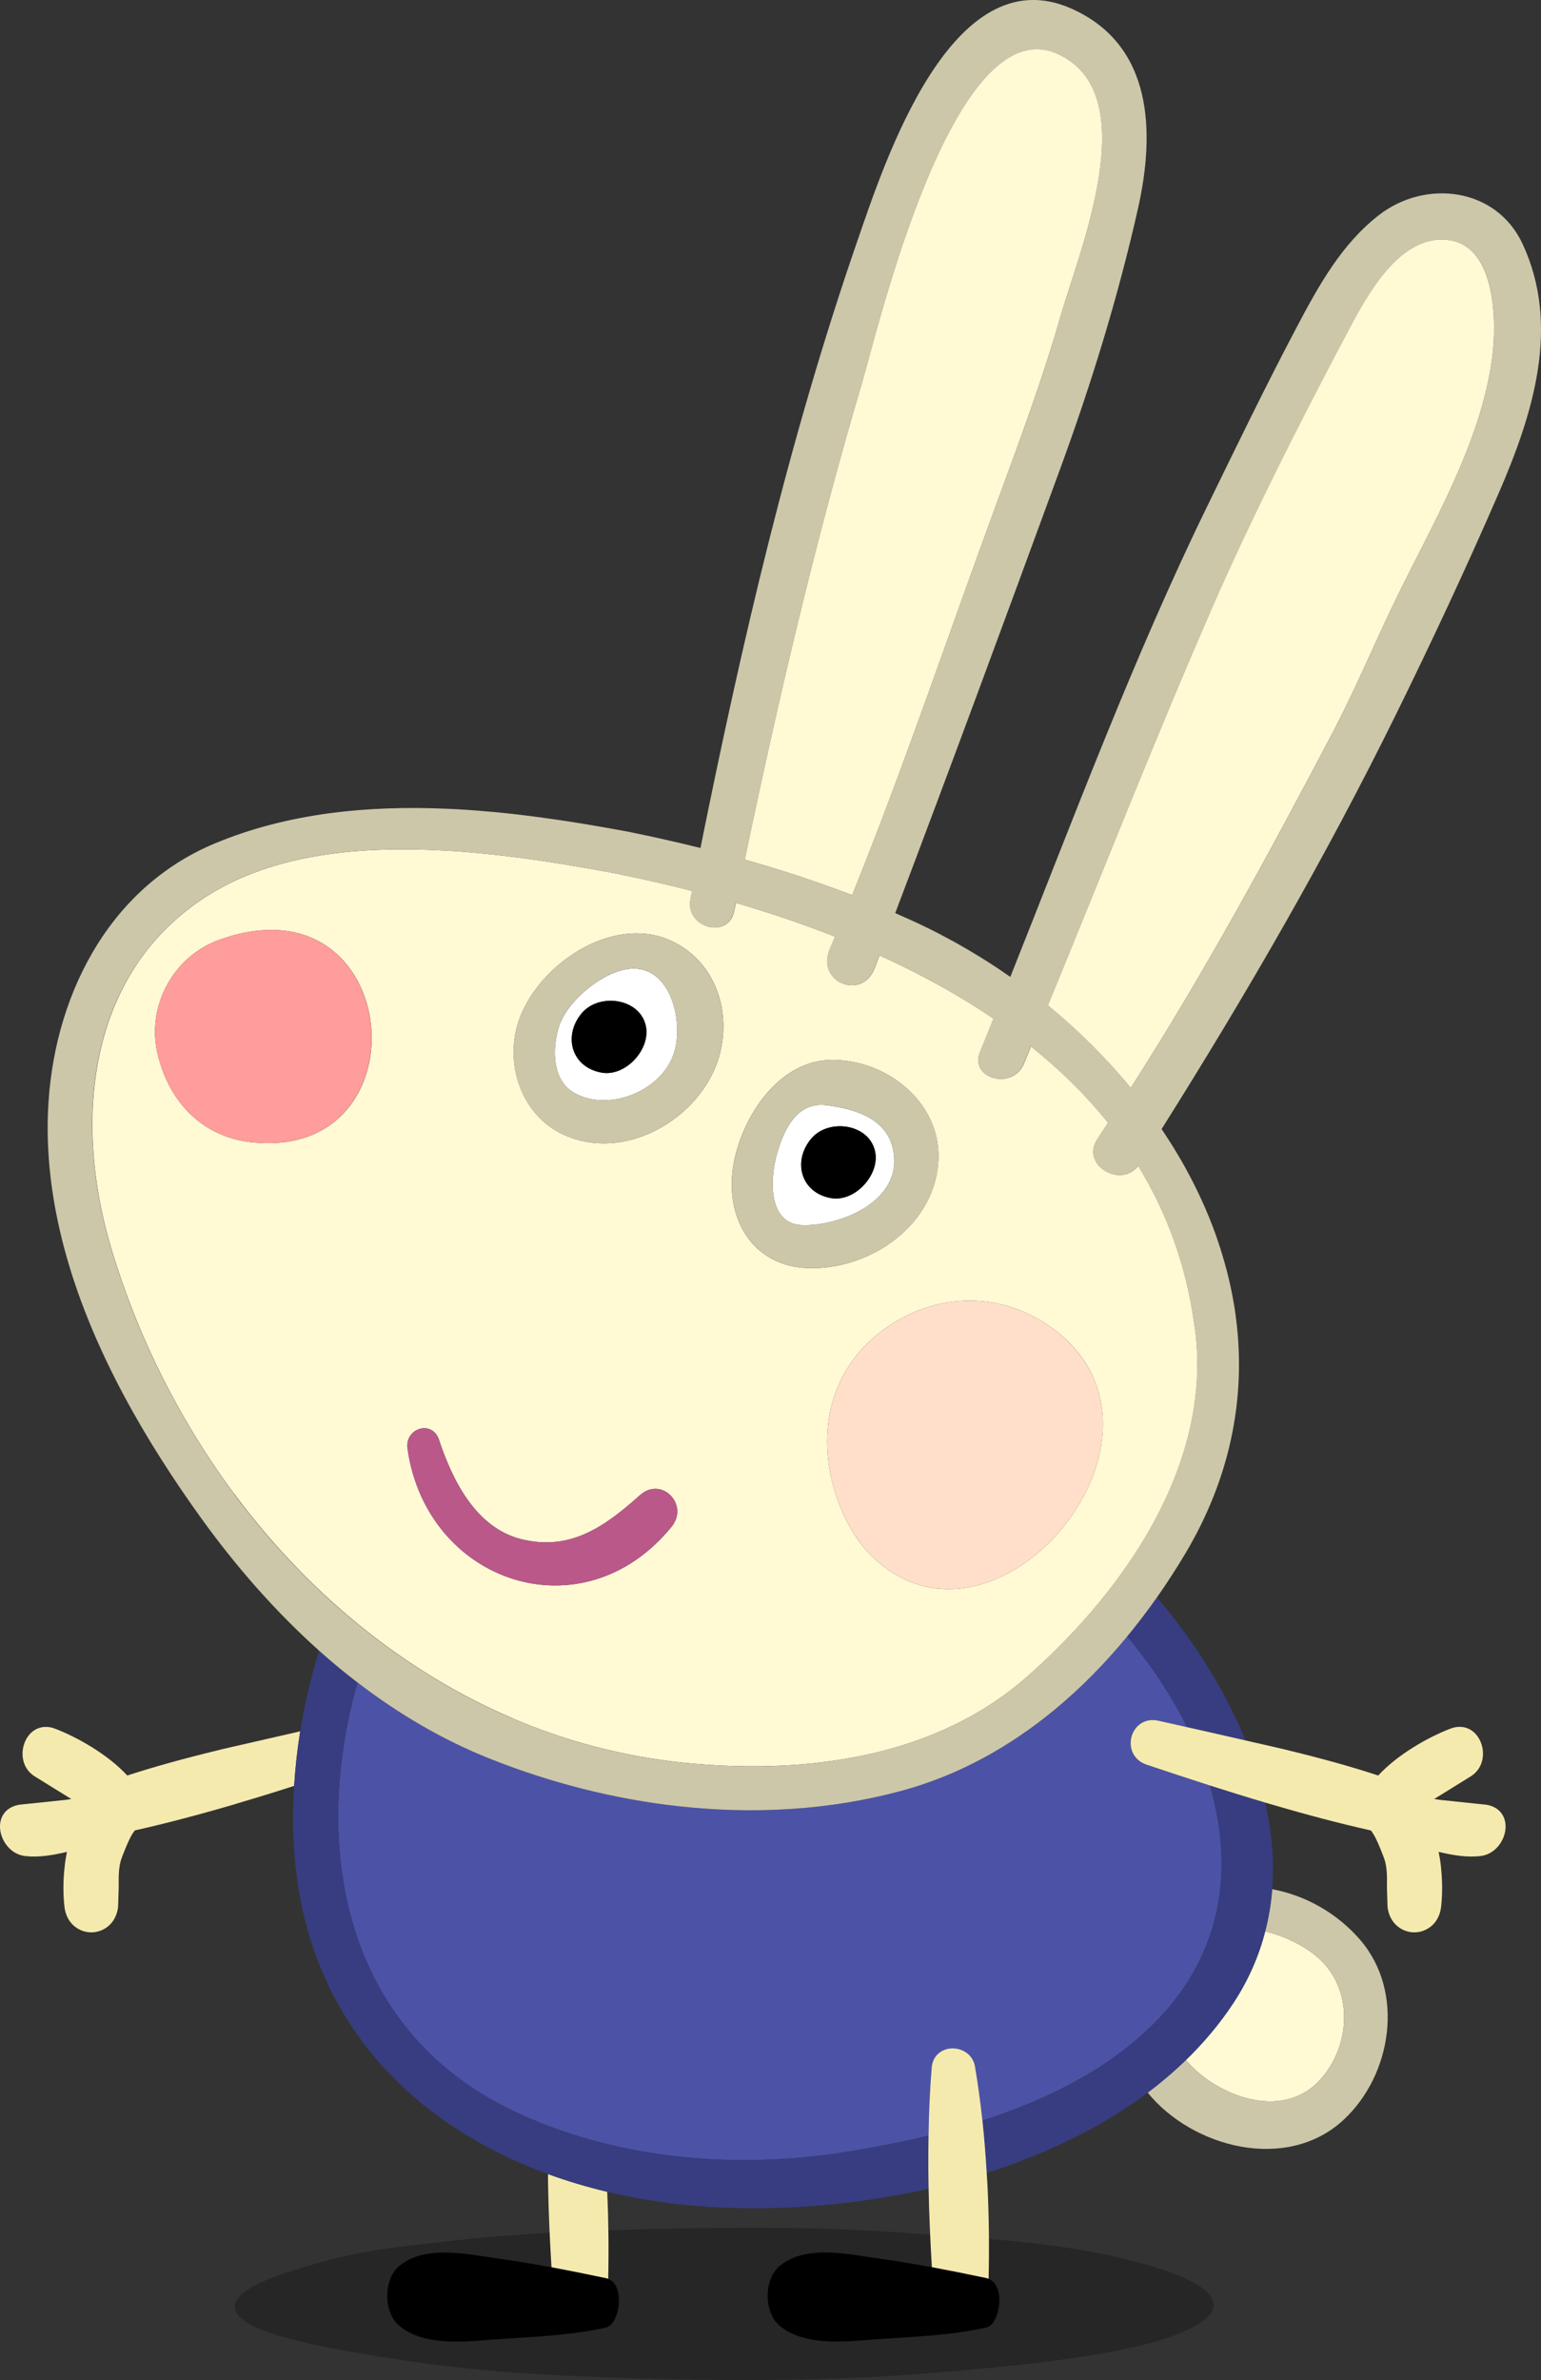 <?xml version="1.0" encoding="UTF-8"?>
<svg id="Layer_2" data-name="Layer 2" xmlns="http://www.w3.org/2000/svg" viewBox="0 0 274.56 423.92">
  <rect x="0" y="0" width="274.56" height="423.92" fill="#333333" stroke="none"/>
  <defs>
    <style>
      .cls-1 {
        fill: #ffdfc9;
      }

      .cls-2 {
        fill: #ff9c9c;
      }

      .cls-3 {
        fill: #fff9d4;
      }

      .cls-4 {
        fill: #4c53a6;
      }

      .cls-5 {
        fill: #ccc7a9;
      }

      .cls-6 {
        fill: #373d80;
      }

      .cls-7 {
        fill: #fff;
      }

      .cls-8 {
        opacity: .25;
      }

      .cls-9 {
        fill: #f5eaae;
      }

      .cls-10 {
        fill: #ba588a;
      }
    </style>
  </defs>
  <g id="Layer_2-2" data-name="Layer 2">
    <g>
      <path class="cls-8" d="M210.38,405.49c-2.86-1.21-6.73-2.38-11.5-3.49-5.53-1.29-14.02-2.59-23.18-3.22-7.76-.53-15.13-1.23-23.34-1.6-15.35-.69-31.47-.35-46.81.18-14.5.5-23,1.47-34.63,2.88-8.61,1.05-14.58,2.86-19.32,4.37-9.71,3.09-13.16,6.67-5.92,9.97,3.57,1.63,9.84,3.1,17.18,4.38,12.41,2.14,22.46,3.51,40.58,4.31,15.7.69,33.22.94,49.09.26,11.36-.49,25.54-1.83,34.74-2.98,10.35-1.3,18.3-3.02,23-4.97,8.23-3.41,7.68-6.88.11-10.07Z"/>
      <g>
        <g>
          <path class="cls-9" d="M53.05,308.48l-13.37,3.06s-.17.03-.43.11c-6.51,1.58-11.82,3.05-16.58,4.6-3.46-3.77-8.98-6.86-12.86-8.34-2.12-.82-4.17-.03-5.21,2.01-1.01,1.98-.83,4.9,1.5,6.43l4.52,2.8,2.09,1.29c-.24.04-.45.07-.7.11l-.23.03-8.3.87c-2.19.34-3.53,1.87-3.48,4,.05,2.24,1.78,4.85,4.5,5.15,2.48.27,4.94-.16,7.43-.75-.19.93-.3,1.7-.35,2.09-.34,2.77-.37,5.37-.09,7.72.37,3.11,2.73,4.53,4.77,4.53s4.41-1.41,4.78-4.53l.11-3.51c-.02-1.94-.04-3.77.57-5.32l.16-.42c.49-1.24,1.1-2.79,1.73-3.8l.41-.58c5.52-1.24,11.4-2.78,17.97-4.71.03-.01.06-.03.08-.04,3.55-1.04,7.04-2.12,10.34-3.18.2-3.22.56-6.47,1.08-9.73l-.43.1Z"/>
          <path class="cls-9" d="M97.64,387.24c0,.72,0,1.42.02,2.16h0c.08,4.61.29,9.46.6,14.46,3.27.61,6.51,1.26,9.75,1.95.13.03.24.08.35.12.12-5.17.06-10.38-.17-15.53-3.61-.86-7.14-1.91-10.55-3.16Z"/>
          <path d="M98.25,403.85c-3.22-.6-6.46-1.14-9.75-1.6-5.13-.72-12.77-2.47-17.38,1.37-2.84,2.38-2.82,8.26,0,10.63,4.53,3.81,12.04,2.79,17.13,2.44,6.79-.47,13.32-.68,19.75-2.12,2.35-.53,3.5-7.47.35-8.65-.12-.04-.22-.1-.35-.12-3.24-.68-6.48-1.34-9.75-1.95Z"/>
          <path d="M166.03,403.84c-3.22-.6-6.46-1.14-9.75-1.6-5.13-.72-12.77-2.47-17.38,1.37-2.84,2.38-2.83,8.26,0,10.63,4.53,3.81,12.04,2.79,17.13,2.44,6.79-.47,13.32-.68,19.75-2.12,2.35-.53,3.5-7.47.35-8.65-.12-.04-.22-.1-.35-.12-3.24-.68-6.48-1.34-9.75-1.95Z"/>
          <path class="cls-3" d="M235.02,370.64c5.78-6.12,6.32-16.59-.52-22.24-2.29-1.9-5.61-3.56-9.08-4.39-1.13,4.39-2.99,8.7-5.72,12.84-2.43,3.67-5.26,7.02-8.42,10.09,5.39,6.35,17,10.85,23.75,3.7Z"/>
          <path class="cls-5" d="M225.42,344.01c3.47.83,6.79,2.49,9.08,4.39,6.84,5.65,6.3,16.12.52,22.24-6.75,7.14-18.35,2.64-23.75-3.7-2.12,2.06-4.39,3.99-6.79,5.79,0,0,.01.02.02.03,7.99,9.81,24.82,14.2,34.92,4.79,8.55-7.96,10.91-22.7,2.96-31.98-4.07-4.75-9.73-7.96-15.72-9.07-.19,2.53-.61,5.04-1.25,7.53Z"/>
          <path class="cls-4" d="M187.75,304.65c-7.92,6.51-16.95,11.56-27.07,14.31-12.9,3.5-26.46,4.24-39.8,2.76-11.49-1.27-22.83-4.2-33.47-8.41-8.57-3.39-16.46-8.07-23.71-13.63-8.21,28.99-2.65,61.45,27.18,76.03,18.17,8.88,39.91,10.77,59.71,7.61,18.46-2.94,39.57-8.51,53.64-21.57,13.66-12.68,15.76-28.57,11.33-43.72-4.15-1.33-8.02-2.62-11.3-3.72-2.44-.82-3.19-3.14-2.66-5,.5-1.77,2.23-3.41,4.82-2.81l5.07,1.14c-2.83-5.73-6.48-11.19-10.66-16.17-3.96,4.8-8.32,9.25-13.08,13.17Z"/>
          <path class="cls-6" d="M215.56,318.03c4.43,15.15,2.33,31.04-11.33,43.72-14.07,13.06-35.18,18.63-53.64,21.57-19.81,3.16-41.55,1.27-59.71-7.61-29.83-14.58-35.39-47.04-27.18-76.03-2.35-1.8-4.63-3.69-6.84-5.67-1.47,4.74-2.6,9.57-3.38,14.37-.52,3.26-.88,6.52-1.08,9.73-.23,3.72-.25,7.39-.03,10.96,1.84,29.96,20.52,49.14,45.26,58.17,3.41,1.24,6.93,2.3,10.55,3.16,5.89,1.4,12.01,2.3,18.25,2.69,12.08.75,25.72-.22,39.02-3.24,3.48-.79,6.94-1.73,10.34-2.81,10.44-3.32,20.34-8.02,28.7-14.3,2.4-1.8,4.66-3.73,6.79-5.79,3.16-3.07,6-6.42,8.42-10.09,2.73-4.14,4.59-8.44,5.72-12.84.64-2.49,1.06-5,1.25-7.53.39-5.12-.09-10.3-1.23-15.4-3.38-1-6.71-2.04-9.88-3.05Z"/>
          <path class="cls-6" d="M200.83,291.48c4.18,4.97,7.83,10.44,10.66,16.17l3.71.83s3.38.78,6.73,1.54c-3.61-8.83-8.88-17.13-14.68-24.17-.37-.45-.75-.87-1.12-1.31-1.67,2.38-3.44,4.7-5.29,6.94Z"/>
          <path class="cls-9" d="M264.76,321.45s-8.3-.87-8.3-.87c-.33-.05-.62-.1-.93-.15,1.04-.64,2.08-1.28,2.08-1.28l4.53-2.81c2.33-1.53,2.51-4.46,1.5-6.43-1.04-2.04-3.09-2.83-5.21-2.01-3.88,1.48-9.41,4.58-12.87,8.35-4.64-1.53-10.01-3.03-16.62-4.63-.25-.07-.43-.1-.45-.11.03,0-3.25-.74-6.55-1.5-3.35-.77-6.73-1.54-6.73-1.54l-3.71-.83-5.07-1.14c-2.6-.6-4.32,1.03-4.82,2.81-.53,1.86.22,4.18,2.66,5,3.28,1.1,7.15,2.39,11.3,3.72,3.17,1.01,6.5,2.05,9.88,3.05.28.08.56.17.84.25h.03c6.6,1.95,12.46,3.48,17.94,4.71l.4.58c.64,1,1.24,2.56,1.73,3.81l.16.41c.61,1.55.59,3.38.56,5.31l.11,3.51c.37,3.11,2.73,4.53,4.77,4.53,2.04,0,4.4-1.42,4.77-4.53.27-2.35.24-4.95-.09-7.73-.05-.39-.16-1.16-.35-2.08,2.5.59,4.95,1.02,7.43.75,2.72-.3,4.46-2.9,4.5-5.15.05-2.13-1.29-3.67-3.48-4Z"/>
          <path class="cls-3" d="M91.36,306.09c9.45,4.03,19.54,6.73,30.15,7.85,12.22,1.28,25.21.89,37.21-2.46,8.82-2.47,17.11-6.55,24.17-12.74,8.07-7.09,15.86-15.81,21.54-25.57,6.33-10.88,10.04-23.04,8.6-35.64-.08-.68-.2-1.34-.29-2.01-1.48-10.53-4.98-19.76-9.95-27.87-3.19,4.1-10.31-.24-7.26-4.77.64-.96,1.26-1.93,1.9-2.89-4.01-5.02-8.64-9.52-13.73-13.6-.43,1.04-.86,2.07-1.29,3.11-1.98,4.71-9.76,2.68-7.78-2.15.81-1.96,1.59-3.93,2.39-5.9-6.33-4.31-13.18-8.04-20.33-11.28-.29.76-.57,1.51-.86,2.27-2.26,5.9-10.47,2.46-7.98-3.37.32-.74.61-1.49.93-2.24-5.81-2.28-11.73-4.28-17.67-6.01-.1.49-.2.98-.3,1.47-1.05,5.1-8.79,2.93-7.78-2.15.09-.48.19-.97.29-1.45-.36-.09-.73-.19-1.09-.28-.47-.12-.93-.22-1.4-.34-.94-.23-1.87-.46-2.81-.68-.68-.16-1.35-.31-2.03-.46-.71-.16-1.43-.33-2.14-.48-1.39-.3-2.77-.59-4.14-.87-1.22-.23-2.48-.46-3.75-.69-.55-.1-1.12-.2-1.68-.29-.68-.12-1.35-.23-2.04-.35-.84-.14-1.68-.28-2.54-.42-.37-.06-.75-.12-1.13-.18-1.06-.17-2.12-.33-3.2-.48h0c-5.01-.72-10.23-1.31-15.48-1.64-.04,0-.09,0-.13,0-.03,0-.08,0-.18-.01-15.26-.9-30.82.54-42.65,8.05-6.12,3.89-10.69,8.81-13.94,14.4-4.17,7.16-6.17,15.41-6.49,23.91-.3,8.06.92,16.36,3.24,24.19,4.67,15.76,12.16,30.78,21.94,43.95,12.95,17.44,29.92,31.64,49.71,40.07ZM92.31,182.16c3.01-9.55,15.41-18.58,25.76-15.18.48.16.96.35,1.43.56,9.18,4.15,11.71,15.58,7.19,24.2-4.76,9.08-16.61,14.91-26.42,10.3-7.32-3.44-10.34-12.34-7.96-19.88ZM154.45,189.78c7.13,2.34,12.92,8.61,12.75,16.44-.25,11.69-11.85,19.94-23.08,19.66-10.27-.26-15.18-9.24-13.38-18.74,1.55-8.18,7.87-18.12,17.22-18.34,2.2-.05,4.4.3,6.49.98ZM187.1,236.3c4.1,2.87,6.71,6.34,8.11,10.07,7.72,20.48-20.9,48.94-39.67,31.01-3-2.86-5.08-6.75-6.4-10.51-3.75-10.71-1.69-22.15,7.44-29.38,8.99-7.12,20.89-7.94,30.52-1.19ZM78.22,256.47c2.42,7.23,6.57,15.71,14.76,17.71,8.68,2.12,14.83-2.31,21.03-7.85,3.89-3.47,8.84,1.7,5.63,5.63-15.86,19.44-43.65,9.98-47.03-13.94-.51-3.64,4.4-5.2,5.62-1.55ZM44.54,203.42c-7.63-.9-14.24-6.2-16.48-15.78-1.98-8.47,2.81-17.29,11-20.24,32.9-11.84,37.32,39.77,5.49,36.02Z"/>
          <path class="cls-5" d="M63.7,299.68c7.25,5.56,15.15,10.24,23.71,13.63,10.63,4.22,21.97,7.14,33.47,8.41,13.34,1.48,26.9.74,39.8-2.76,10.12-2.75,19.15-7.8,27.07-14.31,4.77-3.92,9.13-8.37,13.08-13.17,1.85-2.24,3.62-4.57,5.29-6.94,1.79-2.55,3.48-5.16,5.06-7.81,8-13.43,10.61-27.23,9.21-40.48-.06-.61-.15-1.22-.23-1.84,0-.02,0-.05,0-.05,0-.02,0-.04,0-.05-.12-.87-.25-1.73-.41-2.59,0-.05-.02-.11-.03-.16-.15-.86-.32-1.72-.51-2.57-.01-.05-.02-.11-.04-.17-.19-.85-.39-1.7-.61-2.55-.02-.06-.03-.12-.05-.17-.22-.84-.46-1.68-.71-2.51-.02-.06-.04-.12-.05-.18-.25-.83-.52-1.66-.8-2.48-.02-.06-.04-.13-.06-.19-.28-.82-.58-1.64-.89-2.45-.03-.07-.05-.13-.08-.2-.31-.81-.64-1.61-.98-2.41-.03-.07-.06-.15-.09-.22-.34-.79-.69-1.57-1.06-2.35-.04-.08-.07-.16-.11-.24-.36-.77-.74-1.54-1.13-2.31-.04-.08-.09-.17-.13-.25-.39-.76-.79-1.51-1.2-2.26-.05-.09-.1-.18-.15-.27-.41-.74-.83-1.47-1.27-2.2-.06-.1-.12-.2-.18-.3-.43-.72-.87-1.44-1.33-2.14-.07-.1-.13-.21-.2-.31-.37-.57-.74-1.15-1.13-1.72,15.12-24.04,29.21-48.36,41.79-73.92,6.34-12.88,12.5-26.06,18.22-39.23,6.11-14.05,11.14-29.81,4.32-44.49-4.7-10.12-17.33-11.57-25.59-5.17-6.71,5.2-10.8,12.66-14.71,20.06-5.48,10.38-10.63,21.02-15.78,31.57-13.29,27.2-23.95,55.88-35.2,84.07-.05-.03-.09-.06-.14-.09-.27-.19-.54-.37-.82-.56-.54-.37-1.08-.75-1.63-1.11-.29-.19-.58-.37-.87-.56-.54-.35-1.07-.7-1.62-1.03-.32-.2-.65-.39-.97-.59-.52-.31-1.04-.63-1.56-.94-.36-.21-.72-.41-1.09-.62-.49-.28-.98-.57-1.48-.84-.44-.24-.88-.47-1.33-.71-.42-.23-.85-.46-1.27-.68-.87-.45-1.75-.88-2.63-1.31-1.68-.81-3.39-1.57-5.1-2.32,9.98-26.31,19.68-52.63,29.37-79.08,5.56-15.17,10.34-30.67,13.89-46.44,3.06-13.63,2.66-29.12-11.85-35.58-21.38-9.52-33.35,27.5-38.16,41.39-12.21,35.3-20.58,71.57-27.95,108.11-4.35-1.08-8.72-2.06-13.09-2.94-2.31-.43-4.66-.84-7.02-1.24-.38-.06-.77-.13-1.15-.19-2.31-.38-4.63-.72-6.97-1.04-.4-.05-.8-.11-1.2-.16-2.41-.32-4.84-.6-7.27-.83-.21-.02-.43-.03-.64-.05-2.55-.23-5.11-.42-7.66-.53-.02,0-.04,0-.05,0h0c-14.24-.63-28.5.75-41.5,6.18-9.67,4.04-16.92,11.04-21.83,19.52-4.92,8.48-7.51,18.46-7.88,28.47-.32,8.7.96,17.32,3.35,25.72,4.82,16.92,14.17,32.91,24.1,46.67,6.11,8.45,13.07,16.42,20.87,23.4,2.21,1.98,4.49,3.87,6.84,5.67ZM41.65,266.02c-9.78-13.17-17.27-28.19-21.94-43.95-2.32-7.83-3.54-16.13-3.24-24.19.31-8.5,2.31-16.75,6.49-23.91,3.25-5.58,7.82-10.51,13.94-14.4,11.82-7.51,27.39-8.96,42.65-8.05.1,0,.16.01.18.01.04,0,.09,0,.13,0,5.26.32,10.47.91,15.48,1.64h0c1.08.16,2.14.32,3.2.48.38.06.76.12,1.13.18.85.14,1.7.28,2.54.42.69.12,1.36.23,2.04.35.56.1,1.13.2,1.68.29,1.27.23,2.53.46,3.75.69,1.37.28,2.76.57,4.14.87.71.15,1.43.32,2.14.48.68.15,1.35.3,2.03.46.94.22,1.87.45,2.81.68.47.11.93.22,1.4.34.36.09.72.19,1.09.28-.1.48-.2.97-.29,1.45-1,5.08,6.73,7.25,7.78,2.15.1-.49.2-.98.3-1.47,5.93,1.73,11.86,3.72,17.67,6.01-.31.75-.61,1.49-.93,2.24-2.49,5.83,5.73,9.27,7.98,3.37.29-.76.57-1.51.86-2.27,7.15,3.23,14,6.97,20.33,11.28-.79,1.97-1.58,3.94-2.39,5.9-1.98,4.83,5.81,6.86,7.78,2.15.43-1.03.86-2.07,1.29-3.11,5.08,4.07,9.72,8.58,13.73,13.6-.64.96-1.25,1.93-1.9,2.89-3.05,4.54,4.07,8.88,7.26,4.77,4.98,8.11,8.47,17.34,9.95,27.87.09.67.21,1.33.29,2.01,1.44,12.6-2.26,24.76-8.6,35.64-5.68,9.75-13.47,18.48-21.54,25.57-7.06,6.2-15.35,10.27-24.17,12.74-12,3.36-24.99,3.74-37.21,2.46-10.6-1.11-20.7-3.82-30.15-7.85-19.79-8.43-36.76-22.64-49.71-40.07ZM188.38,9.6c15.78,7.03,3.88,35.17.58,46.74-3.25,11.4-7.39,22.49-11.49,33.6-8.56,23.25-16.36,46.57-25.64,69.51-6.26-2.42-12.67-4.5-19.14-6.32,6-28.61,12.58-56.93,20.92-85,2.72-9.16,16.15-66.82,34.77-58.52ZM258.32,42.78c8.36,1.29,8.38,14.91,7.57,20.91-2.05,15.24-10.63,29.58-17.25,43.2-3.83,7.89-7.16,15.95-11.25,23.72-11.34,21.59-22.8,42.7-35.91,63.16-4.38-5.33-9.36-10.27-14.76-14.7,9.61-23.34,18.8-46.88,28.9-69.99,7.32-16.76,15.67-33.26,24.22-49.42,3.42-6.47,9.48-18.27,18.49-16.88Z"/>
          <path class="cls-7" d="M102.37,194.69c6.15,3.44,15.53-.37,17.71-7.13,1.85-5.76-.74-16.29-8.52-14.92-4.74.84-10.7,5.86-12.06,10.47-1.12,3.81-1.15,9.34,2.87,11.58ZM103.68,180.44c3.14-3.67,10.49-2.62,11.42,2.46.75,4.1-3.67,8.88-7.88,8.16-5.45-.94-6.96-6.61-3.55-10.62Z"/>
          <path class="cls-7" d="M147.24,196.86c-5.36-.68-7.73,4.52-8.96,9.26-1.08,4.18-1.39,12.02,4.82,12.11,6.59.09,16.73-4,16.22-12.01-.42-6.68-6.41-8.63-12.08-9.36ZM148.09,213.41c-5.43-.94-6.95-6.61-3.53-10.62,3.12-3.67,10.46-2.62,11.39,2.46.75,4.1-3.67,8.88-7.85,8.16Z"/>
          <path class="cls-1" d="M149.14,266.87c1.32,3.76,3.41,7.64,6.4,10.51,18.77,17.93,47.39-10.53,39.67-31.01-1.41-3.73-4.02-7.19-8.11-10.07-9.63-6.75-21.53-5.93-30.52,1.19-9.13,7.23-11.19,18.67-7.44,29.38Z"/>
          <path class="cls-5" d="M100.26,202.04c9.82,4.6,21.67-1.22,26.42-10.3,4.51-8.62,1.98-20.05-7.19-24.2-.47-.21-.95-.4-1.43-.56-10.35-3.4-22.74,5.63-25.76,15.18-2.39,7.54.63,16.45,7.96,19.88ZM99.49,183.1c1.36-4.61,7.32-9.63,12.06-10.47,7.78-1.38,10.37,9.15,8.52,14.92-2.17,6.76-11.55,10.58-17.71,7.13-4.02-2.25-3.99-7.78-2.87-11.58Z"/>
          <path class="cls-5" d="M130.75,207.14c-1.81,9.5,3.11,18.48,13.38,18.74,11.23.28,22.84-7.97,23.08-19.66.17-7.83-5.62-14.1-12.75-16.44-2.09-.69-4.3-1.04-6.49-.98-9.35.22-15.66,10.16-17.22,18.34ZM143.1,218.23c-6.21-.09-5.9-7.93-4.82-12.11,1.23-4.74,3.59-9.94,8.96-9.26,5.67.72,11.66,2.67,12.08,9.36.5,8.01-9.63,12.1-16.22,12.01Z"/>
          <path class="cls-10" d="M119.63,271.96c3.21-3.94-1.74-9.1-5.63-5.63-6.2,5.54-12.35,9.97-21.03,7.85-8.19-2-12.34-10.48-14.76-17.71-1.22-3.65-6.13-2.09-5.62,1.55,3.38,23.92,31.17,33.39,47.03,13.94Z"/>
          <path class="cls-3" d="M153.61,68.12c-8.34,28.08-14.92,56.4-20.92,85,6.47,1.82,12.87,3.91,19.14,6.32,9.28-22.94,17.08-46.26,25.64-69.51,4.09-11.11,8.23-22.2,11.49-33.6,3.31-11.58,15.2-39.72-.58-46.74-18.62-8.29-32.05,49.36-34.77,58.52Z"/>
          <path class="cls-3" d="M215.61,109.08c-10.09,23.11-19.29,46.65-28.9,69.99,5.4,4.43,10.38,9.37,14.76,14.7,13.11-20.46,24.56-41.57,35.91-63.16,4.09-7.77,7.42-15.83,11.25-23.72,6.62-13.62,15.21-27.96,17.25-43.2.81-6,.78-19.62-7.57-20.91-9.01-1.39-15.07,10.41-18.49,16.88-8.55,16.17-16.9,32.66-24.22,49.42Z"/>
          <path class="cls-2" d="M39.05,167.4c-8.18,2.95-12.97,11.77-11,20.24,2.24,9.58,8.86,14.88,16.48,15.78,31.83,3.75,27.41-47.87-5.49-36.02Z"/>
          <path d="M144.56,202.79c-3.41,4.01-1.9,9.68,3.53,10.62,4.19.72,8.6-4.07,7.85-8.16-.93-5.08-8.26-6.14-11.39-2.46Z"/>
          <path d="M107.22,191.06c4.21.72,8.63-4.07,7.88-8.16-.93-5.08-8.29-6.14-11.42-2.46-3.41,4.01-1.9,9.68,3.55,10.62Z"/>
        </g>
        <path class="cls-9" d="M175.03,377.7c-.36-3.35-.8-6.57-1.32-9.62h0c-.38-2.21-2.37-3.29-4.14-3.22-1.97.08-3.4,1.44-3.56,3.37-.32,3.81-.5,7.85-.57,12.14h0c-.05,2.88-.06,5.84,0,9,0,0,0,0,0,0,0,.15,0,.3.01.45h0c.09,4.48.29,9.17.58,14,3.27.61,6.51,1.26,9.75,1.95.13.03.24.08.36.13h0c.13-5.54.07-11.11-.2-16.59,0-.02,0-.03,0-.05-.04-.76-.09-1.49-.14-2.23h0c-.19-3.22-.44-6.34-.76-9.33h0Z"/>
      </g>
    </g>
  </g>
</svg>